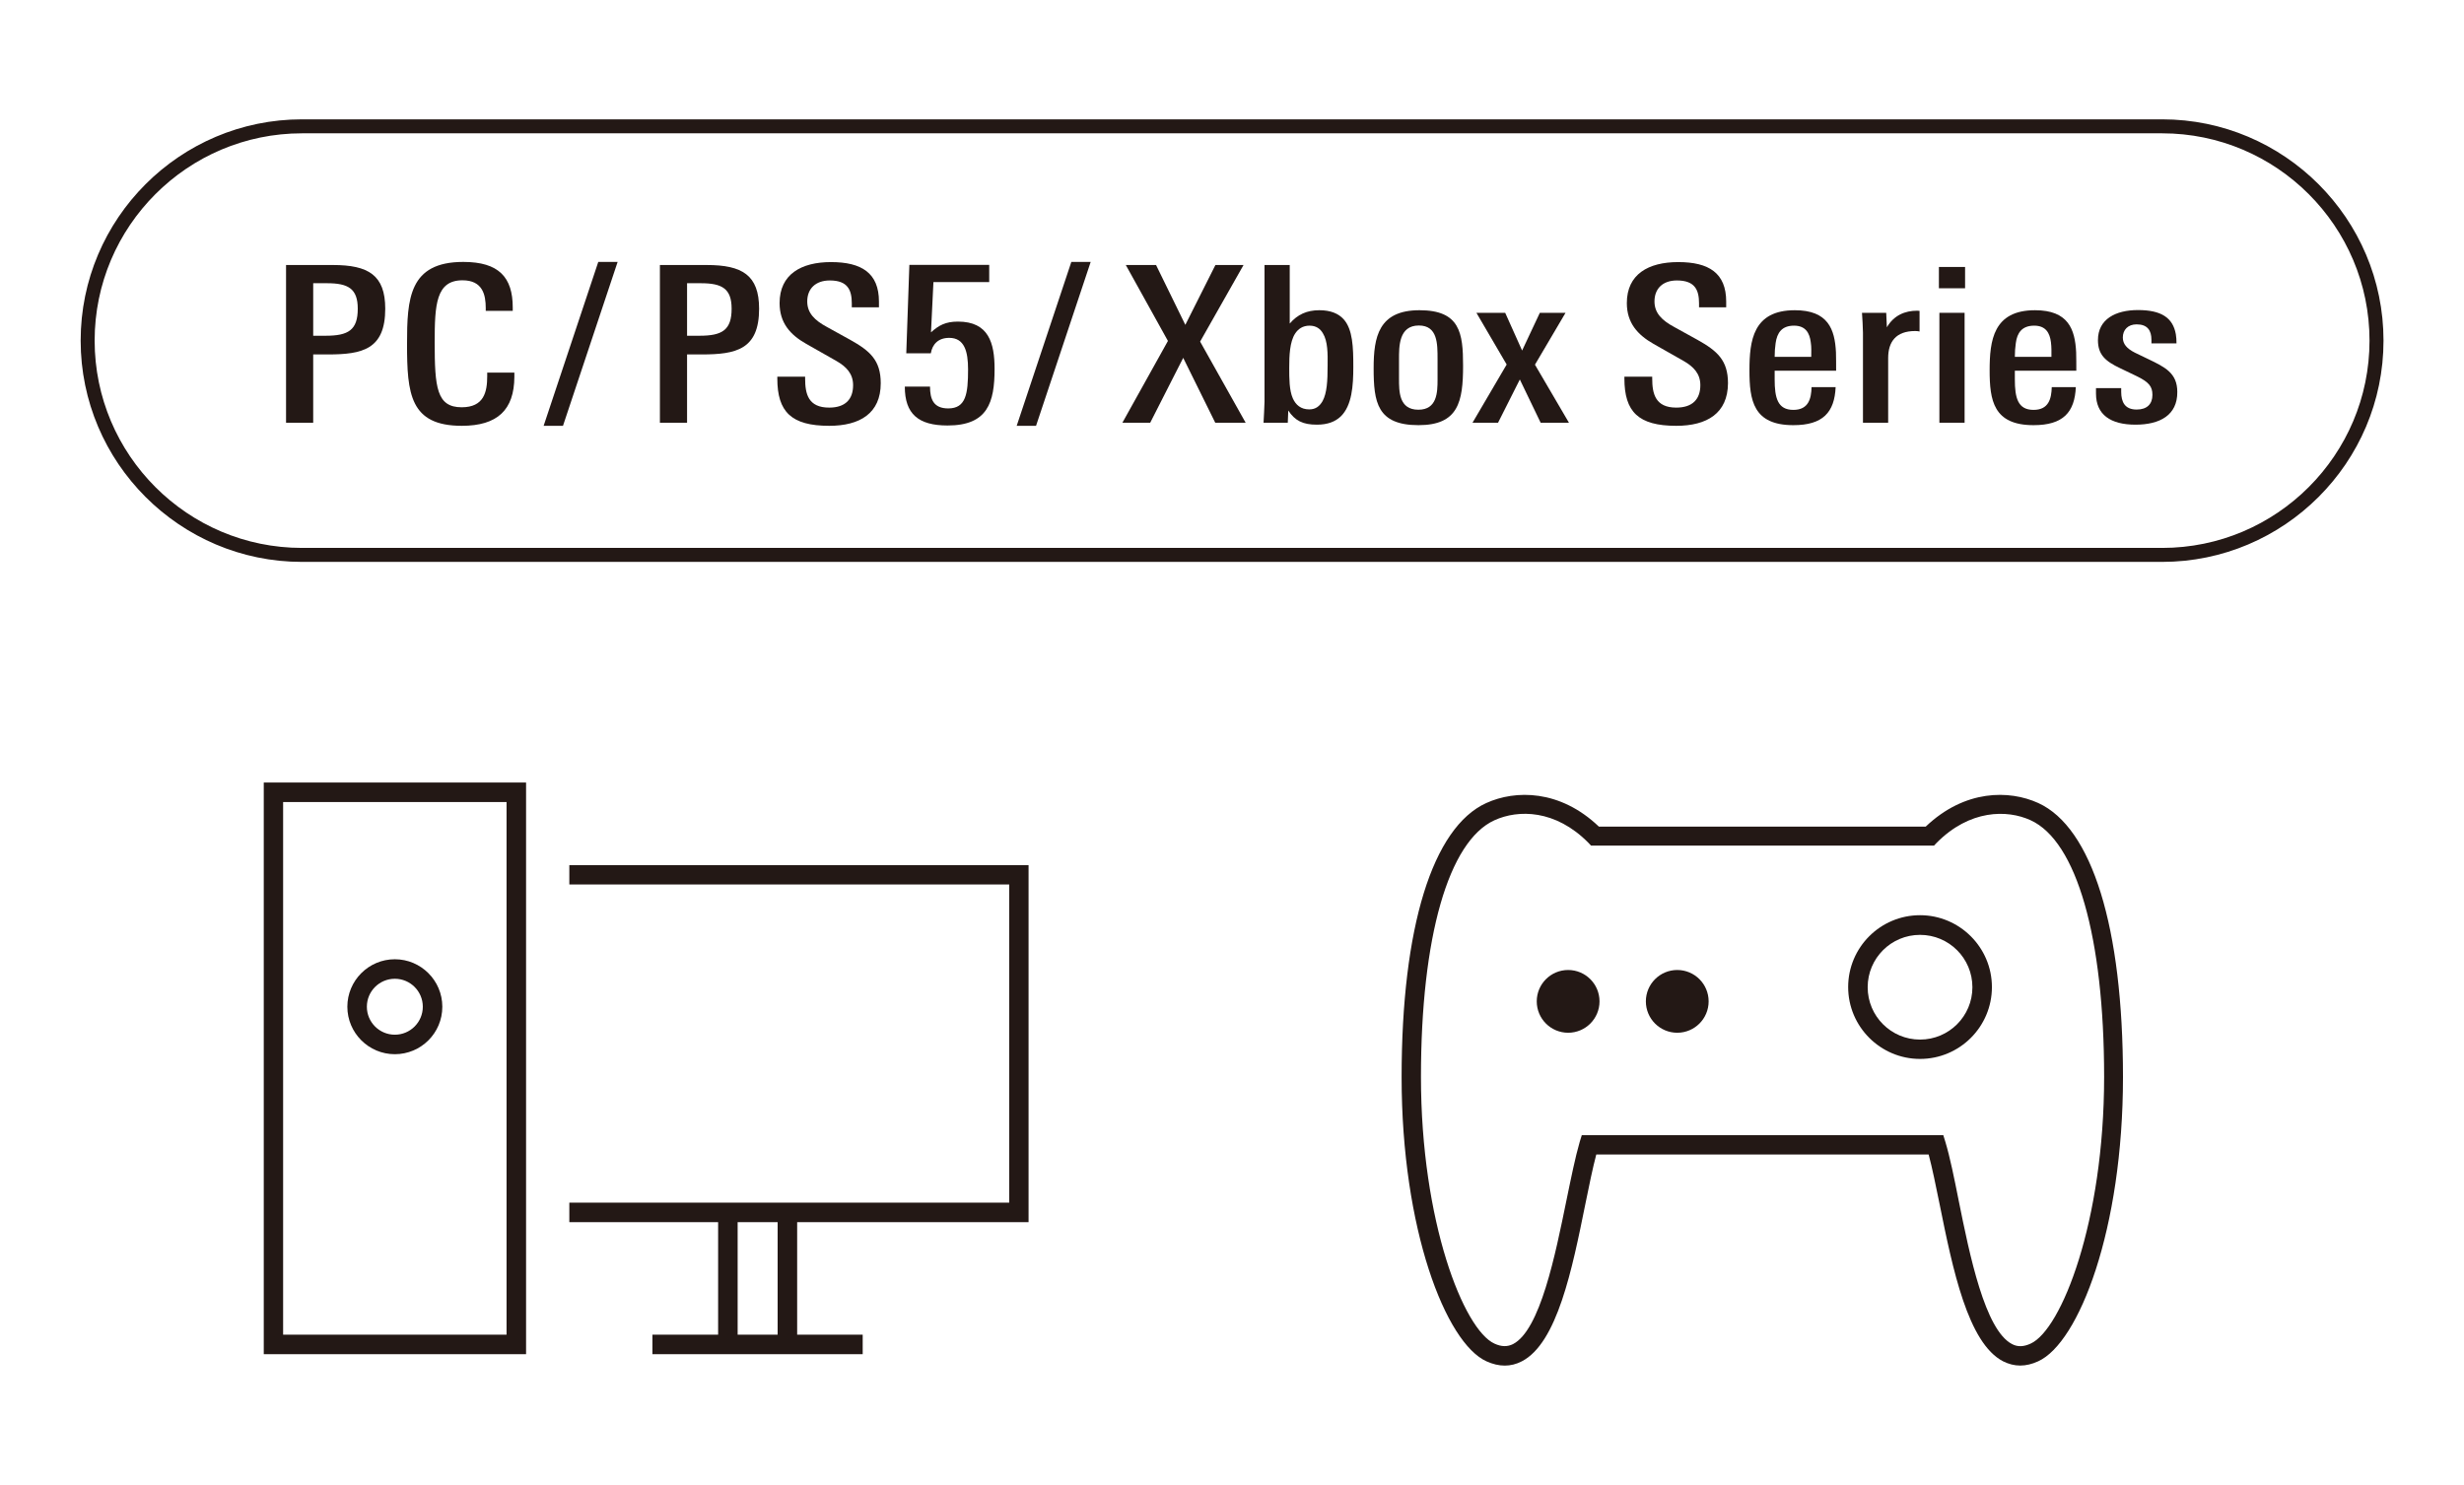 <?xml version="1.0" encoding="utf-8"?>
<!-- Generator: Adobe Illustrator 25.4.1, SVG Export Plug-In . SVG Version: 6.00 Build 0)  -->
<svg version="1.1" id="圖層_1" xmlns="http://www.w3.org/2000/svg" xmlns:xlink="http://www.w3.org/1999/xlink" x="0px" y="0px"
	 viewBox="0 0 151.52 91.32" style="enable-background:new 0 0 151.52 91.32;" xml:space="preserve">
<style type="text/css">
	.st0{fill:#231815;}
	.st1{fill:#595757;}
	.st2{fill:#C79F62;}
	
		.st3{clip-path:url(#SVGID_00000085950850629422155110000006957171324988309670_);fill:url(#SVGID_00000054239611598375713490000001110152063918650543_);}
	.st4{fill:none;}
	.st5{clip-path:url(#SVGID_00000011028653740793709170000014583629430062050484_);fill:#231815;}
	.st6{clip-path:url(#SVGID_00000011028653740793709170000014583629430062050484_);fill:#6D3F00;}
	
		.st7{clip-path:url(#SVGID_00000088825635059297027290000015891614950292553634_);fill:url(#SVGID_00000057866321472293783910000004686971922012711093_);}
	
		.st8{clip-path:url(#SVGID_00000121254168213817706590000009470763348631590545_);fill:url(#SVGID_00000059997935445816545020000004658816375554406018_);}
	
		.st9{clip-path:url(#SVGID_00000039114993302543545430000009248639166592433051_);fill:url(#SVGID_00000066504242062819472800000011605443977067748514_);}
	
		.st10{clip-path:url(#SVGID_00000120521256778227304610000009182928186302697632_);fill:url(#SVGID_00000101076428886373866330000017162754126225963703_);}
	.st11{clip-path:url(#SVGID_00000057111197358070542820000015857899298667664568_);fill:#231815;}
	.st12{clip-path:url(#SVGID_00000140731834916714776300000003850901201659094420_);fill:#231815;}
	.st13{fill:url(#SVGID_00000029761916912615471840000001282193819638598838_);}
	
		.st14{clip-path:url(#SVGID_00000006670562367643047330000003787209594385851274_);fill:url(#SVGID_00000132782196096036911860000008184290398073916336_);}
	.st15{fill:url(#SVGID_00000097484345230906723320000014189681952563581865_);}
	
		.st16{clip-path:url(#SVGID_00000001655195997133648150000000606588844616324757_);fill:url(#SVGID_00000161594941687721939590000001673120600261479353_);}
	.st17{fill:url(#SVGID_00000168819077791722403950000006352339901116442557_);}
	.st18{fill:url(#SVGID_00000098220351322578324350000007952142947802070704_);}
	.st19{fill:url(#SVGID_00000158009766249320960100000014328366253040792237_);}
	.st20{fill:#FFFFFF;}
	.st21{fill:#888988;}
	.st22{fill:#209A3B;}
	.st23{fill:#DA402A;}
	.st24{fill:#418AC1;}
	.st25{fill:#EEBF1A;}
	.st26{fill:#221714;}
	.st27{fill:#179D49;}
	.st28{fill:#DB4324;}
	.st29{fill:#ECAC18;}
	.st30{fill:#0D74B4;}
	.st31{fill:#149B4A;}
	.st32{fill:#DA4226;}
	.st33{fill:#EDAB17;}
	.st34{fill:#0A73B5;}
	.st35{fill:none;stroke:#E3007F;stroke-width:0.755;stroke-miterlimit:10;stroke-dasharray:0.955,0.955;}
	.st36{opacity:0.58;fill:none;stroke:#E3007F;stroke-width:1.014;stroke-miterlimit:10;}
	.st37{fill:none;stroke:#E3007F;stroke-width:0.567;stroke-miterlimit:10;stroke-dasharray:0.96,0.96;}
	.st38{fill:none;stroke:#E3007F;stroke-width:0.649;stroke-miterlimit:10;}
</style>
<g>
	<g>
		<g>
			<path class="st0" d="M32.35,83.29H16.22V48.13h16.13V83.29z M17.41,82.09h13.74V49.33H17.41V82.09z"/>
		</g>
		<g>
			<path class="st0" d="M24.28,64.84c-1.61,0-2.92-1.31-2.92-2.92c0-1.61,1.31-2.92,2.92-2.92s2.92,1.31,2.92,2.92
				C27.2,63.54,25.89,64.84,24.28,64.84z M24.28,60.2c-0.95,0-1.72,0.77-1.72,1.72s0.77,1.72,1.72,1.72s1.72-0.77,1.72-1.72
				S25.23,60.2,24.28,60.2z"/>
		</g>
		<g>
			<polygon class="st0" points="63.25,75.17 35.01,75.17 35.01,73.97 62.06,73.97 62.06,54.4 35.01,54.4 35.01,53.21 63.25,53.21 
							"/>
		</g>
		<g>
			<rect x="44.16" y="74.57" class="st0" width="1.2" height="8.12"/>
		</g>
		<g>
			<rect x="47.82" y="74.57" class="st0" width="1.2" height="8.12"/>
		</g>
		<g>
			<rect x="40.12" y="82.09" class="st0" width="12.93" height="1.2"/>
		</g>
	</g>
	<g>
		<g>
			<path class="st4" d="M108.38,51.42H98.09c-2.31-2.33-4.87-2.21-6.43-1.5c-3.04,1.39-4.87,7.31-4.87,16.33s2.64,15.94,4.87,16.94
				c4.01,1.81,4.87-8.83,6.05-12.78h10.67h10.67c1.18,3.95,2.04,14.58,6.05,12.78c2.23-1,4.87-7.92,4.87-16.94
				s-1.82-14.94-4.87-16.33c-1.56-0.71-4.13-0.82-6.43,1.5H108.38z"/>
			<path class="st0" d="M124.23,83.99c-0.36,0-0.71-0.09-1.05-0.26c-2.17-1.12-3.1-5.67-3.91-9.68c-0.23-1.13-0.45-2.21-0.67-3.04
				H98.16c-0.22,0.83-0.44,1.91-0.67,3.04c-0.81,4.01-1.73,8.56-3.91,9.68c-0.67,0.35-1.4,0.35-2.17,0
				c-2.51-1.13-5.22-8.13-5.22-17.48c0-9.21,1.9-15.36,5.21-16.86c1.78-0.81,4.52-0.84,6.92,1.45h20.1
				c2.41-2.29,5.14-2.26,6.92-1.45c3.31,1.51,5.21,7.65,5.21,16.86c0,9.35-2.71,16.35-5.22,17.48
				C124.96,83.9,124.59,83.99,124.23,83.99z M97.27,69.82h22.23l0.13,0.42c0.28,0.93,0.54,2.21,0.81,3.57
				c0.68,3.38,1.62,8,3.29,8.86c0.34,0.18,0.71,0.17,1.14-0.03c1.89-0.85,4.52-7.5,4.52-16.4c0-8.6-1.69-14.5-4.52-15.79
				c-1.46-0.67-3.75-0.65-5.77,1.38l-0.17,0.18H97.84l-0.17-0.18c-2.02-2.04-4.3-2.05-5.77-1.38c-2.83,1.29-4.52,7.19-4.52,15.79
				c0,8.9,2.63,15.55,4.52,16.4c0.43,0.2,0.8,0.2,1.14,0.03c1.67-0.86,2.6-5.48,3.29-8.86c0.28-1.36,0.54-2.64,0.81-3.57
				L97.27,69.82z"/>
		</g>
		<g>
			<circle class="st4" cx="118.07" cy="60.72" r="3.82"/>
			<path class="st0" d="M118.07,65.13c-2.43,0-4.42-1.98-4.42-4.42s1.98-4.42,4.42-4.42c2.43,0,4.42,1.98,4.42,4.42
				S120.51,65.13,118.07,65.13z M118.07,57.5c-1.78,0-3.22,1.44-3.22,3.22s1.44,3.22,3.22,3.22s3.22-1.44,3.22-3.22
				S119.85,57.5,118.07,57.5z"/>
		</g>
		<g>
			<circle class="st0" cx="96.43" cy="61.59" r="1.93"/>
		</g>
		<g>
			<circle class="st0" cx="103.14" cy="61.59" r="1.93"/>
		</g>
	</g>
	<g>
		<g>
			<path class="st0" d="M132.95,34.56H18.57c-7.5,0-13.61-6.11-13.61-13.61S11.06,7.34,18.57,7.34h114.39
				c7.5,0,13.61,6.11,13.61,13.61S140.46,34.56,132.95,34.56z M18.57,8.2c-7.03,0-12.75,5.72-12.75,12.75
				c0,7.03,5.72,12.75,12.75,12.75h114.39c7.03,0,12.75-5.72,12.75-12.75c0-7.03-5.72-12.75-12.75-12.75H18.57z"/>
		</g>
	</g>
	<g>
		<g>
			<path class="st0" d="M20.17,21.8h-0.91V26h-1.67v-9.7h2.88c2.18,0,3.22,0.62,3.22,2.69C23.69,21.5,22.27,21.8,20.17,21.8z
				 M20.11,17.42h-0.85v3.23h0.77c1.39,0,1.97-0.35,1.97-1.66C22,17.75,21.41,17.42,20.11,17.42z"/>
		</g>
		<g>
			<path class="st0" d="M28.4,26.19c-3.19,0-3.37-1.97-3.37-5.03c0-2.79,0.12-5.05,3.46-5.05c2.19,0,3.04,0.95,3.04,2.8v0.21h-1.66
				v-0.17c0-0.82-0.19-1.71-1.43-1.71c-1.63,0-1.71,1.5-1.71,3.81c0,2.78,0.12,4,1.66,4c1.37,0,1.57-0.94,1.57-1.91v-0.22h1.67v0.26
				C31.62,25.21,30.59,26.19,28.4,26.19z"/>
		</g>
		<g>
			<path class="st0" d="M34.62,26.19h-1.19l3.36-10.08h1.19L34.62,26.19z"/>
		</g>
		<g>
			<path class="st0" d="M43.16,21.8h-0.91V26h-1.67v-9.7h2.88c2.18,0,3.22,0.62,3.22,2.69C46.68,21.5,45.26,21.8,43.16,21.8z
				 M43.1,17.42h-0.85v3.23h0.77c1.39,0,1.97-0.35,1.97-1.66C44.99,17.75,44.4,17.42,43.1,17.42z"/>
		</g>
		<g>
			<path class="st0" d="M50.99,26.19c-2.33,0-3.19-0.86-3.19-2.91v-0.11h1.71v0.11c0,0.95,0.19,1.79,1.48,1.79
				c1,0,1.47-0.52,1.47-1.38c0-0.71-0.42-1.14-1.03-1.49l-1.85-1.05c-0.99-0.56-1.64-1.29-1.64-2.51c0-1.77,1.33-2.52,3.16-2.52
				c1.88,0,2.95,0.67,2.95,2.43v0.35h-1.67v-0.24c0-0.81-0.24-1.41-1.35-1.41c-0.88,0-1.39,0.51-1.39,1.29
				c0,0.71,0.45,1.16,1.21,1.57l1.43,0.79c1.22,0.68,1.88,1.26,1.88,2.67C54.16,25.42,52.88,26.19,50.99,26.19z"/>
		</g>
		<g>
			<path class="st0" d="M58.27,26.17c-1.8,0-2.63-0.71-2.63-2.39h1.55c0,0.78,0.22,1.34,1.12,1.34c1.09,0,1.22-0.9,1.22-2.4
				c0-1.1-0.22-1.94-1.16-1.94c-0.69,0-1.04,0.41-1.13,0.95h-1.51l0.19-5.44h4.91v1.06H57.4l-0.15,3.09
				c0.48-0.43,0.89-0.66,1.66-0.66c1.89,0,2.25,1.32,2.25,2.91C61.16,24.75,60.74,26.17,58.27,26.17z"/>
		</g>
		<g>
			<path class="st0" d="M63.71,26.19h-1.19l3.36-10.08h1.19L63.71,26.19z"/>
		</g>
		<g>
			<path class="st0" d="M74.73,26l-1.97-3.99L70.73,26h-1.71l2.8-5.03l-2.59-4.67h1.86l1.8,3.68l1.85-3.68h1.73l-2.67,4.71l2.8,4.99
				H74.73z"/>
		</g>
		<g>
			<path class="st0" d="M82.44,25.62c-0.33,0.31-0.79,0.5-1.46,0.5c-0.86,0-1.34-0.24-1.76-0.87L79.19,26H77.7
				c0.01-0.19,0.06-1.1,0.06-1.29V16.3h1.55v3.6c0.48-0.56,1.06-0.82,1.82-0.82c0.7,0,1.18,0.21,1.49,0.55
				c0.57,0.63,0.6,1.74,0.6,2.93C83.22,23.72,83.14,24.95,82.44,25.62z M81.35,20.5c-0.16-0.28-0.42-0.47-0.82-0.47
				c-0.42,0-0.7,0.2-0.89,0.49c-0.33,0.51-0.36,1.35-0.36,2.1c0,0.67,0,1.38,0.22,1.88c0.18,0.4,0.49,0.68,1.01,0.68
				c0.4,0,0.64-0.2,0.82-0.51c0.27-0.5,0.31-1.24,0.31-2.19C81.65,21.76,81.65,20.98,81.35,20.5z"/>
		</g>
		<g>
			<path class="st0" d="M87.23,26.15c-2.55,0-2.76-1.42-2.76-3.5c0-1.92,0.3-3.57,2.82-3.57c2.49,0,2.68,1.4,2.68,3.41
				C89.97,24.71,89.68,26.15,87.23,26.15z M88.4,22.09c0-0.94,0.01-2.07-1.15-2.07c-1.24,0-1.22,1.3-1.22,2.09v1.17
				c0,0.79-0.01,1.92,1.19,1.92c1.15,0,1.18-1.06,1.18-1.85V22.09z"/>
		</g>
		<g>
			<path class="st0" d="M94.74,26l-1.28-2.66L92.12,26h-1.57l2.1-3.58l-1.86-3.18h1.77l1.04,2.32l1.09-2.32h1.58l-1.88,3.19
				L96.48,26H94.74z"/>
		</g>
		<g>
			<path class="st0" d="M103.08,26.19c-2.33,0-3.19-0.86-3.19-2.91v-0.11h1.71v0.11c0,0.95,0.2,1.79,1.48,1.79
				c1,0,1.48-0.52,1.48-1.38c0-0.71-0.42-1.14-1.03-1.49l-1.85-1.05c-0.98-0.56-1.64-1.29-1.64-2.51c0-1.77,1.32-2.52,3.16-2.52
				c1.88,0,2.95,0.67,2.95,2.43v0.35h-1.67v-0.24c0-0.81-0.24-1.41-1.36-1.41c-0.88,0-1.38,0.51-1.38,1.29
				c0,0.71,0.45,1.16,1.21,1.57l1.43,0.79c1.22,0.68,1.88,1.26,1.88,2.67C106.25,25.42,104.97,26.19,103.08,26.19z"/>
		</g>
		<g>
			<path class="st0" d="M109.13,22.79v0.54c0,1.14,0.18,1.88,1.15,1.88c0.94,0,1.1-0.7,1.12-1.4h1.48c-0.07,1.55-0.78,2.34-2.6,2.34
				c-2.47,0-2.7-1.53-2.7-3.37c0-1.83,0.22-3.7,2.79-3.7c2.04,0,2.46,1.16,2.53,2.59c0.01,0.36,0.01,0.75,0.01,1.13H109.13z
				 M111.35,21.05c-0.07-0.56-0.31-1.02-1.03-1.02c-0.75,0-1.04,0.44-1.13,1.07c-0.04,0.28-0.06,0.54-0.06,0.85h2.25
				C111.38,21.64,111.4,21.36,111.35,21.05z"/>
		</g>
		<g>
			<path class="st0" d="M117.77,20.36c-1.19,0-1.66,0.67-1.66,1.66V26h-1.55v-5.54c0-0.18-0.04-1.05-0.06-1.22h1.49l0.04,0.89
				c0.43-0.74,1.12-1.02,1.86-1.02c0.03,0,0.09,0,0.15,0.01v1.27C117.99,20.37,117.86,20.36,117.77,20.36z"/>
		</g>
		<g>
			<path class="st0" d="M119.23,17.73v-1.31h1.61v1.31H119.23z M119.26,26v-6.76h1.55V26H119.26z"/>
		</g>
		<g>
			<path class="st0" d="M123.9,22.79v0.54c0,1.14,0.18,1.88,1.15,1.88c0.94,0,1.1-0.7,1.12-1.4h1.48c-0.07,1.55-0.78,2.34-2.6,2.34
				c-2.47,0-2.7-1.53-2.7-3.37c0-1.83,0.22-3.7,2.79-3.7c2.04,0,2.46,1.16,2.53,2.59c0.01,0.36,0.01,0.75,0.01,1.13H123.9z
				 M126.12,21.05c-0.07-0.56-0.31-1.02-1.03-1.02c-0.75,0-1.05,0.44-1.13,1.07c-0.04,0.28-0.06,0.54-0.06,0.85h2.25
				C126.15,21.64,126.16,21.36,126.12,21.05z"/>
		</g>
		<g>
			<path class="st0" d="M131.32,26.12c-1.54,0-2.43-0.62-2.43-1.91v-0.34h1.55v0.23c0,0.62,0.22,1.09,0.95,1.09
				c0.64,0,0.97-0.34,0.97-0.9c0-0.52-0.21-0.79-1-1.17l-0.98-0.47c-0.91-0.43-1.37-0.83-1.37-1.73c0-1.3,1.1-1.85,2.46-1.85
				c1.43,0,2.15,0.47,2.33,1.49c0.03,0.17,0.04,0.36,0.04,0.56h-1.54V20.9c0-0.58-0.25-0.95-0.91-0.95c-0.54,0-0.85,0.34-0.85,0.81
				c0,0.4,0.25,0.68,0.74,0.93l0.81,0.39c1.04,0.5,1.8,0.86,1.8,2.03C133.9,25.54,132.81,26.12,131.32,26.12z"/>
		</g>
	</g>
</g>
</svg>

